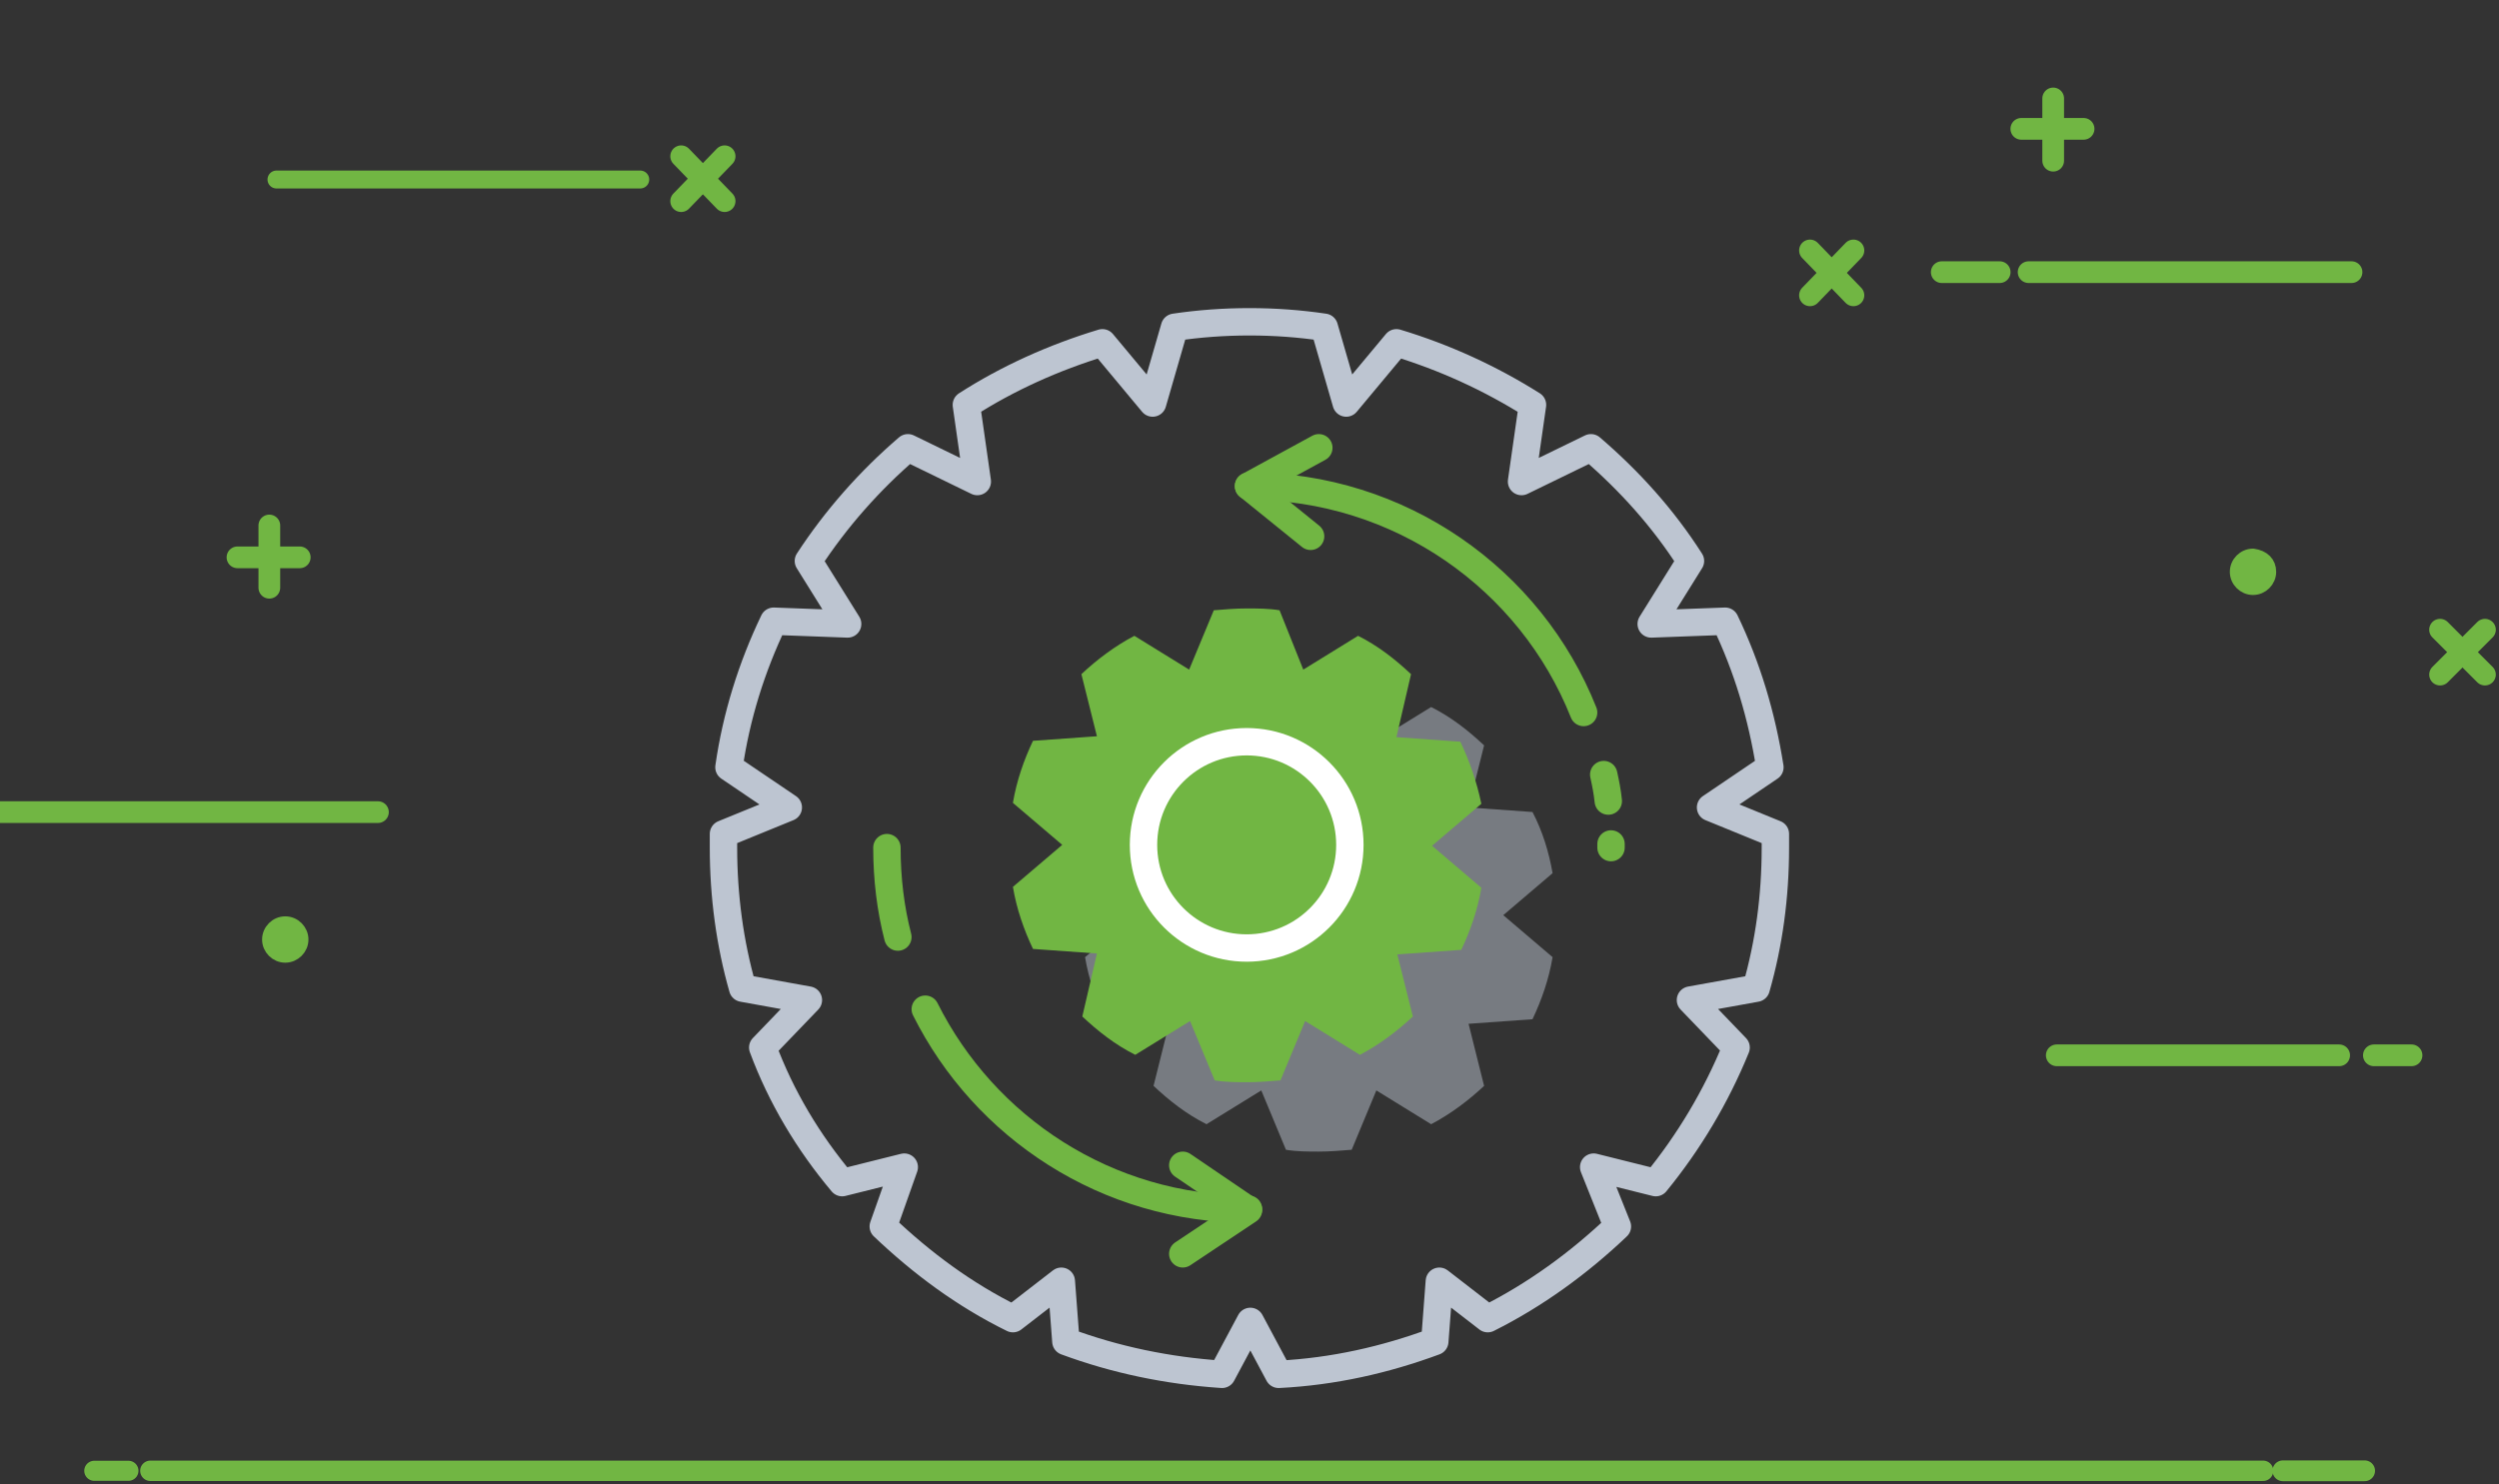<?xml version="1.0" encoding="UTF-8" standalone="no"?><!DOCTYPE svg PUBLIC "-//W3C//DTD SVG 1.1//EN" "http://www.w3.org/Graphics/SVG/1.1/DTD/svg11.dtd"><svg width="100%" height="100%" viewBox="0 0 216738 128771" version="1.1" xmlns="http://www.w3.org/2000/svg" xmlns:xlink="http://www.w3.org/1999/xlink" xml:space="preserve" xmlns:serif="http://www.serif.com/" style="fill-rule:evenodd;clip-rule:evenodd;stroke-linecap:round;stroke-miterlimit:10;"><rect x="0" y="0" width="216738" height="128771" fill="#333333" stroke="none"/><rect id="Mesa-de-trabajo1" serif:id="Mesa de trabajo1" x="0" y="0" width="216455" height="128480" style="fill:none;"/><g><path id="web-design_87_" d="M20596.2,48350.8l5400.33,0" style="fill:none;stroke:#71b643;stroke-width:1883.67px;"/><path id="web-design_86_" d="M23359.2,50988.3l-0.016,-5400.38" style="fill:none;stroke:#71b643;stroke-width:1883.67px;"/><path id="web-design_149_" d="M175309,11177.2l5400.33,0" style="fill:none;stroke:#71b643;stroke-width:1883.67px;"/><path id="web-design_134_" d="M178073,13940.1l0,-5400.33" style="fill:none;stroke:#71b643;stroke-width:1883.67px;"/><path id="web-design_81_" d="M156980,25619.8l3767.57,-3893.3" style="fill:none;stroke:#71b643;stroke-width:1883.67px;"/><path id="web-design_81_1" serif:id="web-design_81_" d="M59077.9,17449.1l3767.59,-3893.3" style="fill:none;stroke:#71b643;stroke-width:1883.67px;"/><path id="web-design_80_" d="M160747,25619.8l-3767.58,-3893.3" style="fill:none;stroke:#71b643;stroke-width:1883.67px;"/><path id="web-design_80_1" serif:id="web-design_80_" d="M62845.4,17449.1l-3767.59,-3893.3" style="fill:none;stroke:#71b643;stroke-width:1883.67px;"/><path id="web-design_107_" d="M211627,58523.3l3893.3,-3893.3" style="fill:none;stroke:#71b643;stroke-width:1883.67px;"/><path id="web-design_106_" d="M215519,58523.3l-3893.3,-3893.3" style="fill:none;stroke:#71b643;stroke-width:1883.67px;"/><path id="web-design_74_" d="M175942,23610.2l28005.5,-0.067" style="fill:none;stroke:#71b643;stroke-width:1883.67px;stroke-linecap:butt;"/><path id="web-design_100_" d="M23978.5,15572.8l31550.9,0" style="fill:none;stroke:#71b643;stroke-width:1555.21px;stroke-linecap:butt;"/><path id="web-design_109_" d="M0,70454.2l32778.1,0" style="fill:none;stroke:#71b643;stroke-width:1883.67px;stroke-linecap:butt;"/><path id="web-design_103_" d="M178385,91552.5l24489.4,0" style="fill:none;stroke:#71b643;stroke-width:1883.67px;stroke-linecap:butt;"/><path id="web-design_104_" d="M209153,91552.5l-3265.49,0" style="fill:none;stroke:#71b643;stroke-width:1883.67px;stroke-linecap:butt;"/><path id="web-design_99_" d="M173432,23610.2l-5023.29,-0.067" style="fill:none;stroke:#71b643;stroke-width:1883.67px;stroke-linecap:butt;"/><path id="web-design_65_" d="M196785,49606.7c0,753.471 -627.829,1381.65 -1381.37,1381.65c-753.471,0 -1381.65,-628.18 -1381.65,-1381.72c0,-753.471 628.179,-1381.3 1381.65,-1381.3c878.909,125.658 1381.37,627.829 1381.37,1381.37Z" style="fill:#71b643;fill-rule:nonzero;stroke:#71b643;stroke-width:1257.29px;stroke-linecap:butt;stroke-linejoin:round;stroke-miterlimit:1.414;"/><path id="web-design_108_" d="M26122.2,81506.2c0,753.475 -628.191,1381.3 -1381.67,1381.3c-753.542,0 -1381.36,-627.829 -1381.36,-1381.37c0,-753.475 627.813,-1381.65 1381.36,-1381.65c753.475,0 1381.67,628.175 1381.67,1381.65l0,0.067Z" style="fill:#71b643;fill-rule:nonzero;stroke:#71b643;stroke-width:1257.29px;stroke-linecap:butt;stroke-linejoin:round;stroke-miterlimit:1.414;"/><path id="web-design_75_" d="M8176.96,127596l2960.71,0" style="fill:none;stroke:#71b643;stroke-width:1741.83px;stroke-linecap:butt;"/><path id="web-design_90_" d="M197995,127596l7090,0" style="fill:none;stroke:#71b643;stroke-width:1802.63px;stroke-linecap:butt;"/><path id="web-design_293_" d="M13040.8,127596l183238,0" style="fill:none;stroke:#71b643;stroke-width:1769.46px;stroke-linecap:butt;"/><g><path d="M153979,73533.3c0,-395.981 0,-791.961 0,-1187.91l-5622.88,-2296.67l5147.72,-3484.62c-712.778,-4514.14 -1979.9,-8711.5 -3880.6,-12671.3l-6414.84,237.595l3405.41,-5464.49c-2375.86,-3722.18 -5306.11,-6969.19 -8632.34,-9820.25l-6018.86,2930.22l950.347,-6652.4c-3643.01,-2296.68 -7602.76,-4118.16 -11800.2,-5385.31l-4355.76,5226.93l-1900.69,-6573.26c-2138.26,-316.771 -4276.55,-475.163 -6494.02,-475.163c-2217.5,0 -4355.76,158.392 -6494.05,475.163l-1900.69,6573.26l-4355.76,-5226.93c-4197.37,1267.15 -8236.33,3088.63 -11800.1,5385.31l950.347,6652.4l-6018.86,-2930.22c-3326.23,2851.04 -6256.45,6177.24 -8632.34,9820.25l3405.41,5464.49l-6414.84,-237.595c-1900.69,3959.78 -3247.02,8236.33 -3880.57,12671.3l5147.72,3484.62l-5622.91,2296.67c0,395.954 0,791.934 0,1187.91c0,4197.37 554.366,8315.56 1663.11,12196.1l5702.09,1029.53l-3959.78,4118.16c1583.92,4276.58 3959.78,8236.33 6890.03,11721l5385.28,-1346.33l-1821.48,5147.72c3326.2,3167.82 7048.42,5939.68 11245.8,7998.77l4197.37,-3247.02l395.981,5226.9c4276.55,1583.92 8790.67,2534.27 13542.4,2851.04l2455.07,-4593.32l2455.06,4593.32c4751.74,-237.589 9265.91,-1267.12 13542.4,-2851.04l395.954,-5226.9l4197.37,3247.02c4118.16,-2059.08 7919.54,-4830.94 11245.8,-7998.77l-2059.09,-5147.72l5385.29,1346.33c2851.04,-3484.59 5226.9,-7444.36 6969.19,-11721l-3959.78,-4118.16l5702.09,-1029.53c1108.74,-3880.6 1663.11,-7919.54 1663.11,-12196.1l0.087,0Z" style="fill:none;stroke:#bdc5d1;stroke-width:2375.95px;stroke-linejoin:round;"/><path d="M132913,70444.9l-5543.7,-395.98l1346.33,-5385.31c-1346.33,-1267.12 -2851.05,-2455.07 -4593.35,-3326.2l-4751.74,2930.22l-2138.26,-5147.69c-950.347,-158.413 -1900.69,-158.413 -2851.04,-158.413c-950.354,0 -1900.7,79.21 -2851.05,158.413l-2138.29,5147.69l-4751.74,-2930.22c-1663.1,871.137 -3246.99,2059.08 -4593.32,3326.2l1346.33,5385.31l-5543.7,395.98c-791.961,1663.1 -1425.54,3484.59 -1742.31,5385.28l4276.58,3643.01l-4276.58,3563.79c316.771,1900.7 950.346,3722.18 1742.31,5385.29l5543.7,395.981l-1346.33,5385.31c1346.33,1267.12 2851.04,2455.06 4593.32,3326.2l4751.74,-2930.22l2138.29,5147.69c950.346,158.419 1900.69,158.419 2851.05,158.419c950.346,0 1900.69,-79.209 2851.04,-158.419l2138.26,-5147.69l4751.74,2930.22c1663.1,-871.143 3247.02,-2059.09 4593.35,-3326.2l-1346.33,-5385.31l5543.7,-395.981c791.934,-1663.1 1425.51,-3484.59 1742.28,-5385.29l-4276.55,-3643l4276.55,-3643.01c-316.771,-1821.48 -871.137,-3642.97 -1742.28,-5306.07l0,0Z" style="fill:#bdc5d1;fill-opacity:0.494;fill-rule:nonzero;"/><path d="M126656,64346.8l-5543.7,-395.981l1267.12,-5464.5c-1346.3,-1267.12 -2851.02,-2455.06 -4593.33,-3326.2l-4751.74,2930.22l-2059.08,-5147.71c-950.347,-158.392 -1900.69,-158.392 -2851.05,-158.392c-950.347,0.007 -1900.69,79.209 -2851.04,158.392l-2138.29,5147.71l-4751.71,-2930.22c-1663.13,871.143 -3247.03,2059.09 -4593.35,3326.2l1346.33,5385.29l-5543.69,395.98c-791.961,1663.13 -1425.51,3484.62 -1742.31,5385.31l4276.58,3643l-4276.58,3642.97c316.804,1900.7 950.353,3722.18 1742.31,5385.31l5543.69,395.981l-1267.14,5464.49c1346.33,1267.12 2851.04,2455.07 4593.35,3326.2l4751.73,-2930.22l2138.3,5147.69c950.346,158.385 1900.69,158.385 2851.04,158.385c950.32,0 1900.67,-79.175 2851.01,-158.385l2138.29,-5147.69l4751.73,2930.22c1663.11,-871.136 3247.03,-2059.08 4593.35,-3326.2l-1346.33,-5385.31l5543.67,-395.98c791.961,-1663.11 1425.53,-3484.6 1742.31,-5385.29l-4276.55,-3643l4276.55,-3643.01c-395.98,-1900.69 -1029.53,-3722.18 -1821.49,-5385.28l0,0Z" style="fill:#71b643;fill-rule:nonzero;"/><path d="M139724,73216.9c0,79.21 0,237.595 0,316.778" style="fill:none;stroke:#71b643;stroke-width:2375.95px;stroke-linejoin:round;"/><path d="M139091,67197.6c158.385,712.758 316.771,1504.72 395.98,2296.68" style="fill:none;stroke:#71b643;stroke-width:2375.95px;stroke-linejoin:round;"/><path d="M108283,42171.9c13146.5,0 24471.4,8078 29064.7,19640.5" style="fill:none;stroke:#71b643;stroke-width:2375.95px;stroke-linejoin:round;"/><path d="M77872.4,81294.7c-633.542,-2455.06 -950.346,-5068.51 -950.346,-7761.15" style="fill:none;stroke:#71b643;stroke-width:2375.95px;stroke-linejoin:round;"/><path d="M108283,104895c-12275.3,0 -22887.5,-7048.42 -28035.2,-17343.8" style="fill:none;stroke:#71b643;stroke-width:2375.95px;stroke-linejoin:round;"/><circle cx="108125" cy="73295.7" r="8949.12" style="fill:none;stroke:#fff;stroke-width:2375.95px;stroke-linejoin:round;"/><path d="M113669,46527.9l-5385.31,-4355.76l6098.07,-3326.2" style="fill:none;stroke:#71b643;stroke-width:2375.95px;stroke-linejoin:round;"/><path d="M102581,101093l5702.09,3880.6l-5702.09,3801.39" style="fill:none;stroke:#71b643;stroke-width:2375.95px;stroke-linejoin:round;"/></g></g></svg>